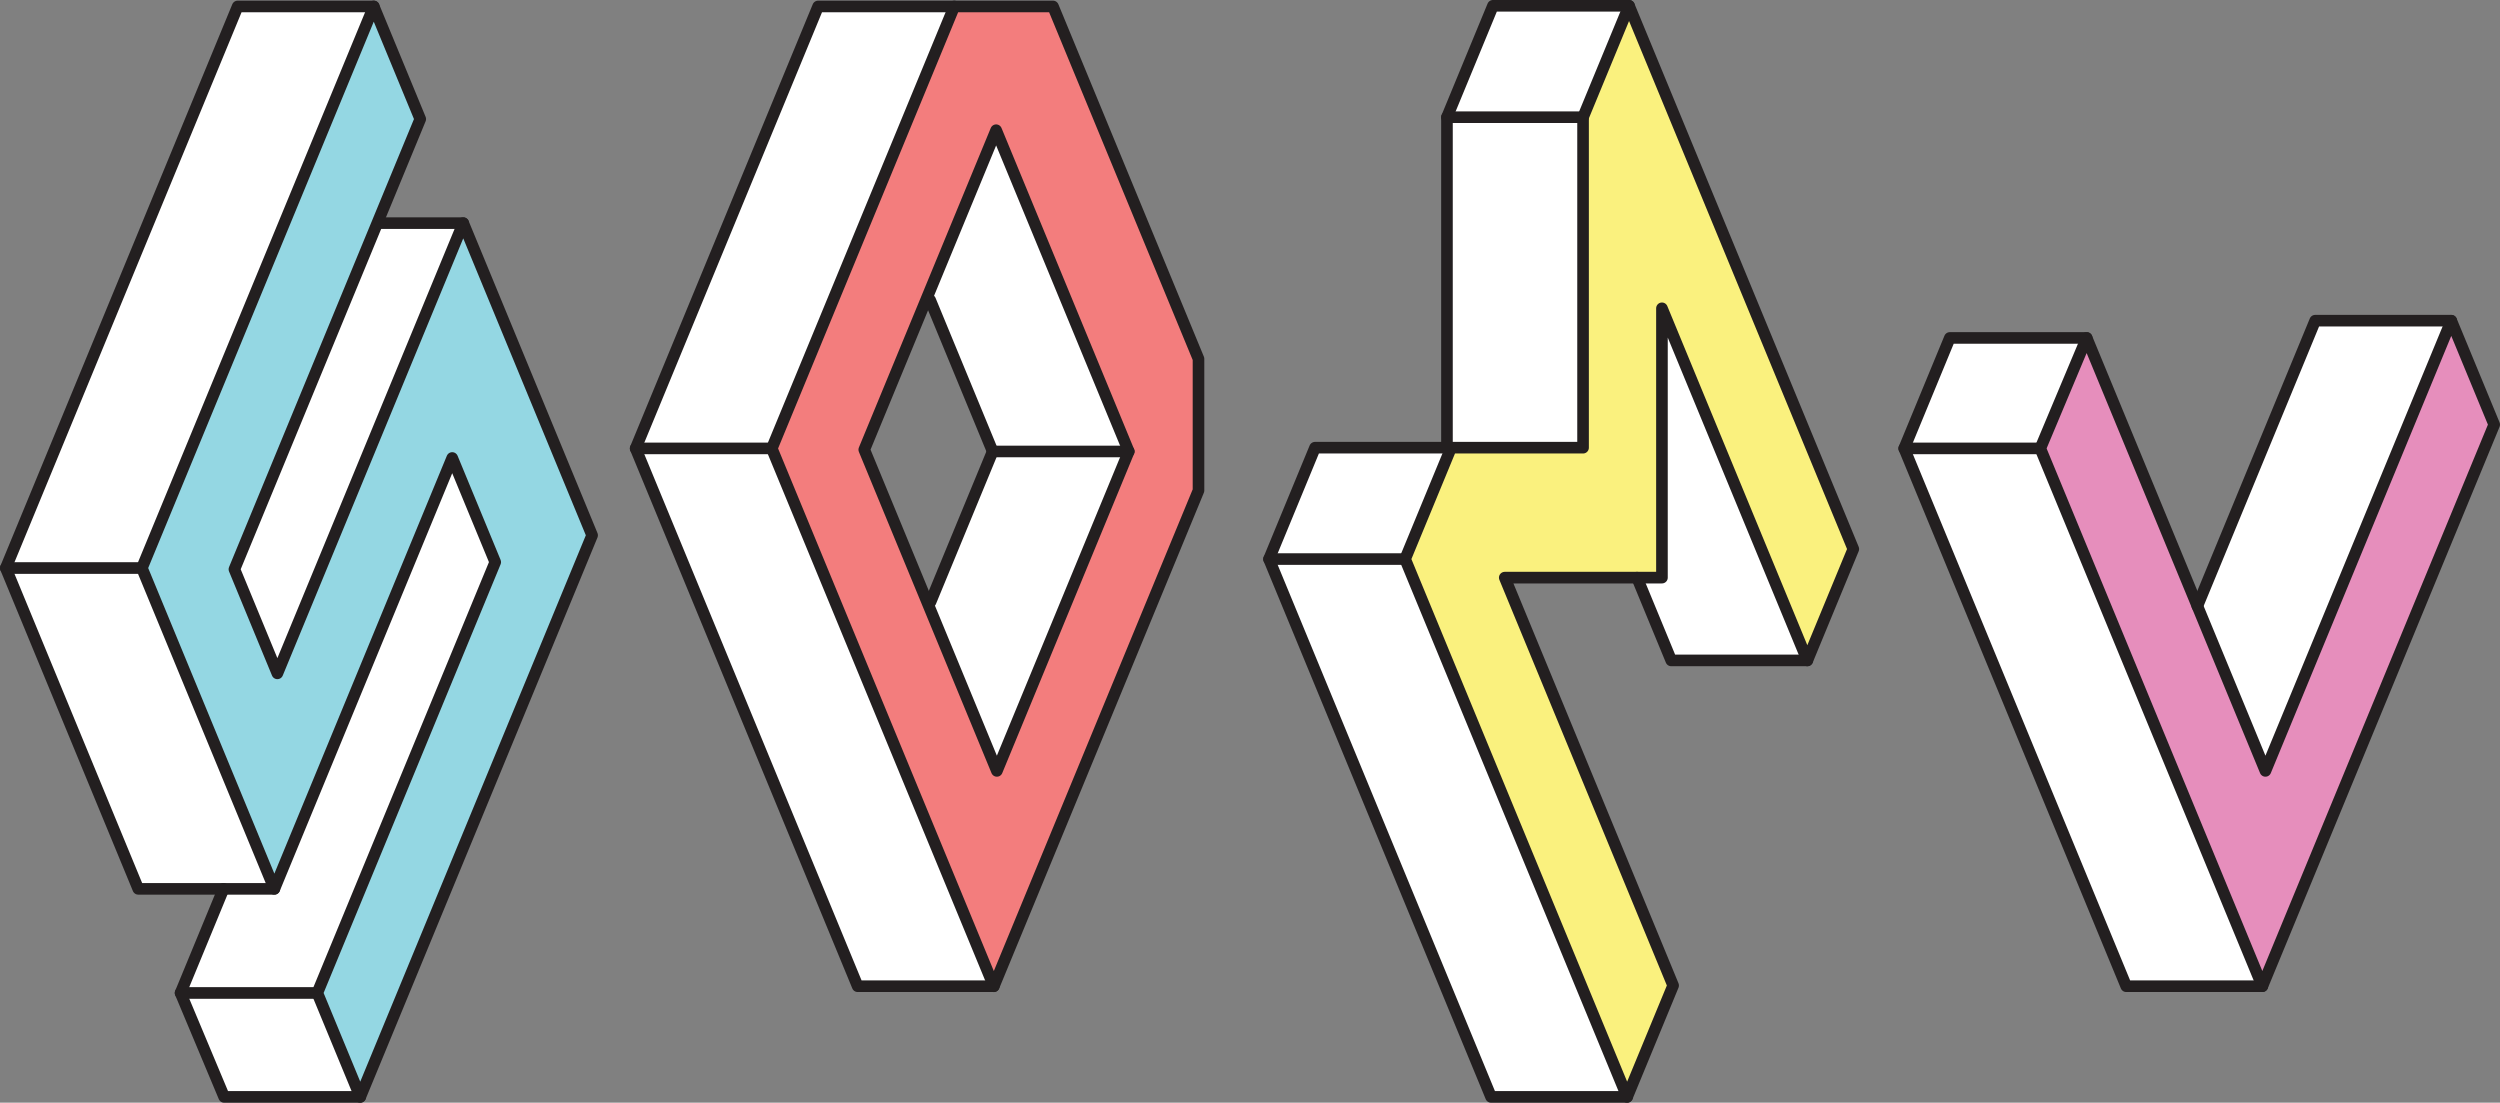 <?xml version="1.0" encoding="UTF-8"?><svg id="Layer_2" xmlns="http://www.w3.org/2000/svg" viewBox="0 0 645.87 284.88"><rect x="0" y="0" width="645.87" height="284.88" fill="#808080" stroke="none"/><defs><style>.cls-1{fill:#94d7e3;}.cls-1,.cls-2,.cls-3,.cls-4,.cls-5{stroke:#231f20;stroke-linecap:round;stroke-linejoin:round;stroke-width:3px;}.cls-2{fill:#f37d7d;}.cls-3{fill:#faf17e;}.cls-4{fill:#e68ebc;}.cls-6{fill:#fff;stroke-width:0px;}.cls-5{fill:none;}</style></defs><g id="Lines2"><polygon class="cls-6" points="108.57 30.76 96.56 1.67 61.4 1.67 1.5 146.75 35.72 229.63 57.75 229.63 46.65 256.53 57.91 283.38 93.07 283.38 152.97 138.29 119.68 57.65 97.25 57.65 108.57 30.76"/><path class="cls-6" d="m272.04,1.67h-60.68l-47.14,114.19,57.36,138.94h35.16l52.88-128.08v-34.01L272.04,1.67Zm-32.08,154.91l-16.68-40.41,16.49-39.94,16.68,40.41-16.49,39.94Z"/><polygon class="cls-6" points="432.25 254.6 420.37 283.38 385.21 283.38 327.85 144.44 339.73 115.66 373.82 115.66 373.82 30.28 385.7 1.5 420.86 1.5 478.8 141.84 466.92 170.62 431.76 170.62 422.93 149.23 388.75 149.23 432.25 254.6"/><polygon class="cls-6" points="503.73 87.31 491.95 115.85 549.31 254.79 584.47 254.79 644.37 109.7 633.28 82.85 598.12 82.85 567.68 156.57 539.09 87.31 503.73 87.31"/><polyline class="cls-5" points="70.88 229.63 35.72 229.63 1.5 146.75 61.4 1.67 96.56 1.67"/><line class="cls-5" x1="1.5" y1="146.75" x2="36.66" y2="146.75"/><line class="cls-5" x1="97.85" y1="57.65" x2="119.68" y2="57.65"/><polyline class="cls-5" points="93.07 283.38 57.91 283.38 46.65 256.53 57.75 229.63"/><line class="cls-5" x1="46.65" y1="256.53" x2="81.98" y2="256.53"/><polygon class="cls-1" points="108.57 30.76 96.56 1.67 36.66 146.75 70.88 229.63 116.83 118.32 127.94 145.22 81.98 256.53 93.07 283.38 152.97 138.29 119.68 57.65 71.66 173.96 60.56 147.07 108.57 30.76"/><path class="cls-2" d="m272.04,1.67h-25.51l-47.14,114.19,57.36,138.94,52.88-128.08v-34.01L272.04,1.67Zm-14.5,197.49l-34.26-82.99,34.07-82.53,34.26,82.99-34.07,82.53Z"/><polyline class="cls-5" points="246.53 1.67 211.36 1.67 164.22 115.85 221.58 254.79 256.74 254.79"/><line class="cls-5" x1="164.22" y1="115.85" x2="199.38" y2="115.85"/><line class="cls-5" x1="291.61" y1="116.63" x2="256.45" y2="116.63"/><line class="cls-5" x1="256.45" y1="116.63" x2="240.41" y2="155.48"/><line class="cls-5" x1="256.45" y1="116.63" x2="240.31" y2="77.54"/><polygon class="cls-3" points="466.92 170.62 478.8 141.84 420.86 1.5 408.98 30.28 408.98 115.66 374.89 115.66 363.01 144.44 420.37 283.38 432.25 254.6 388.75 149.23 429.36 149.23 429.36 79.65 466.92 170.62"/><polyline class="cls-5" points="466.92 170.62 431.76 170.62 422.93 149.23"/><polyline class="cls-5" points="420.86 1.5 385.7 1.5 373.82 30.28 373.82 115.66"/><polyline class="cls-5" points="374.89 115.66 339.73 115.66 327.85 144.44 385.21 283.38 420.37 283.38"/><line class="cls-5" x1="327.85" y1="144.44" x2="363.01" y2="144.44"/><line class="cls-5" x1="373.82" y1="30.28" x2="408.98" y2="30.28"/><polygon class="cls-4" points="633.28 82.85 644.37 109.7 584.47 254.79 527.11 115.85 539.09 87.31 585.27 199.16 633.28 82.85"/><polyline class="cls-5" points="539.09 87.31 503.73 87.31 491.95 115.85 549.31 254.79 584.47 254.79"/><polyline class="cls-5" points="633.28 82.85 598.12 82.85 567.68 156.57"/><line class="cls-5" x1="527.11" y1="115.85" x2="491.95" y2="115.85"/></g></svg>
